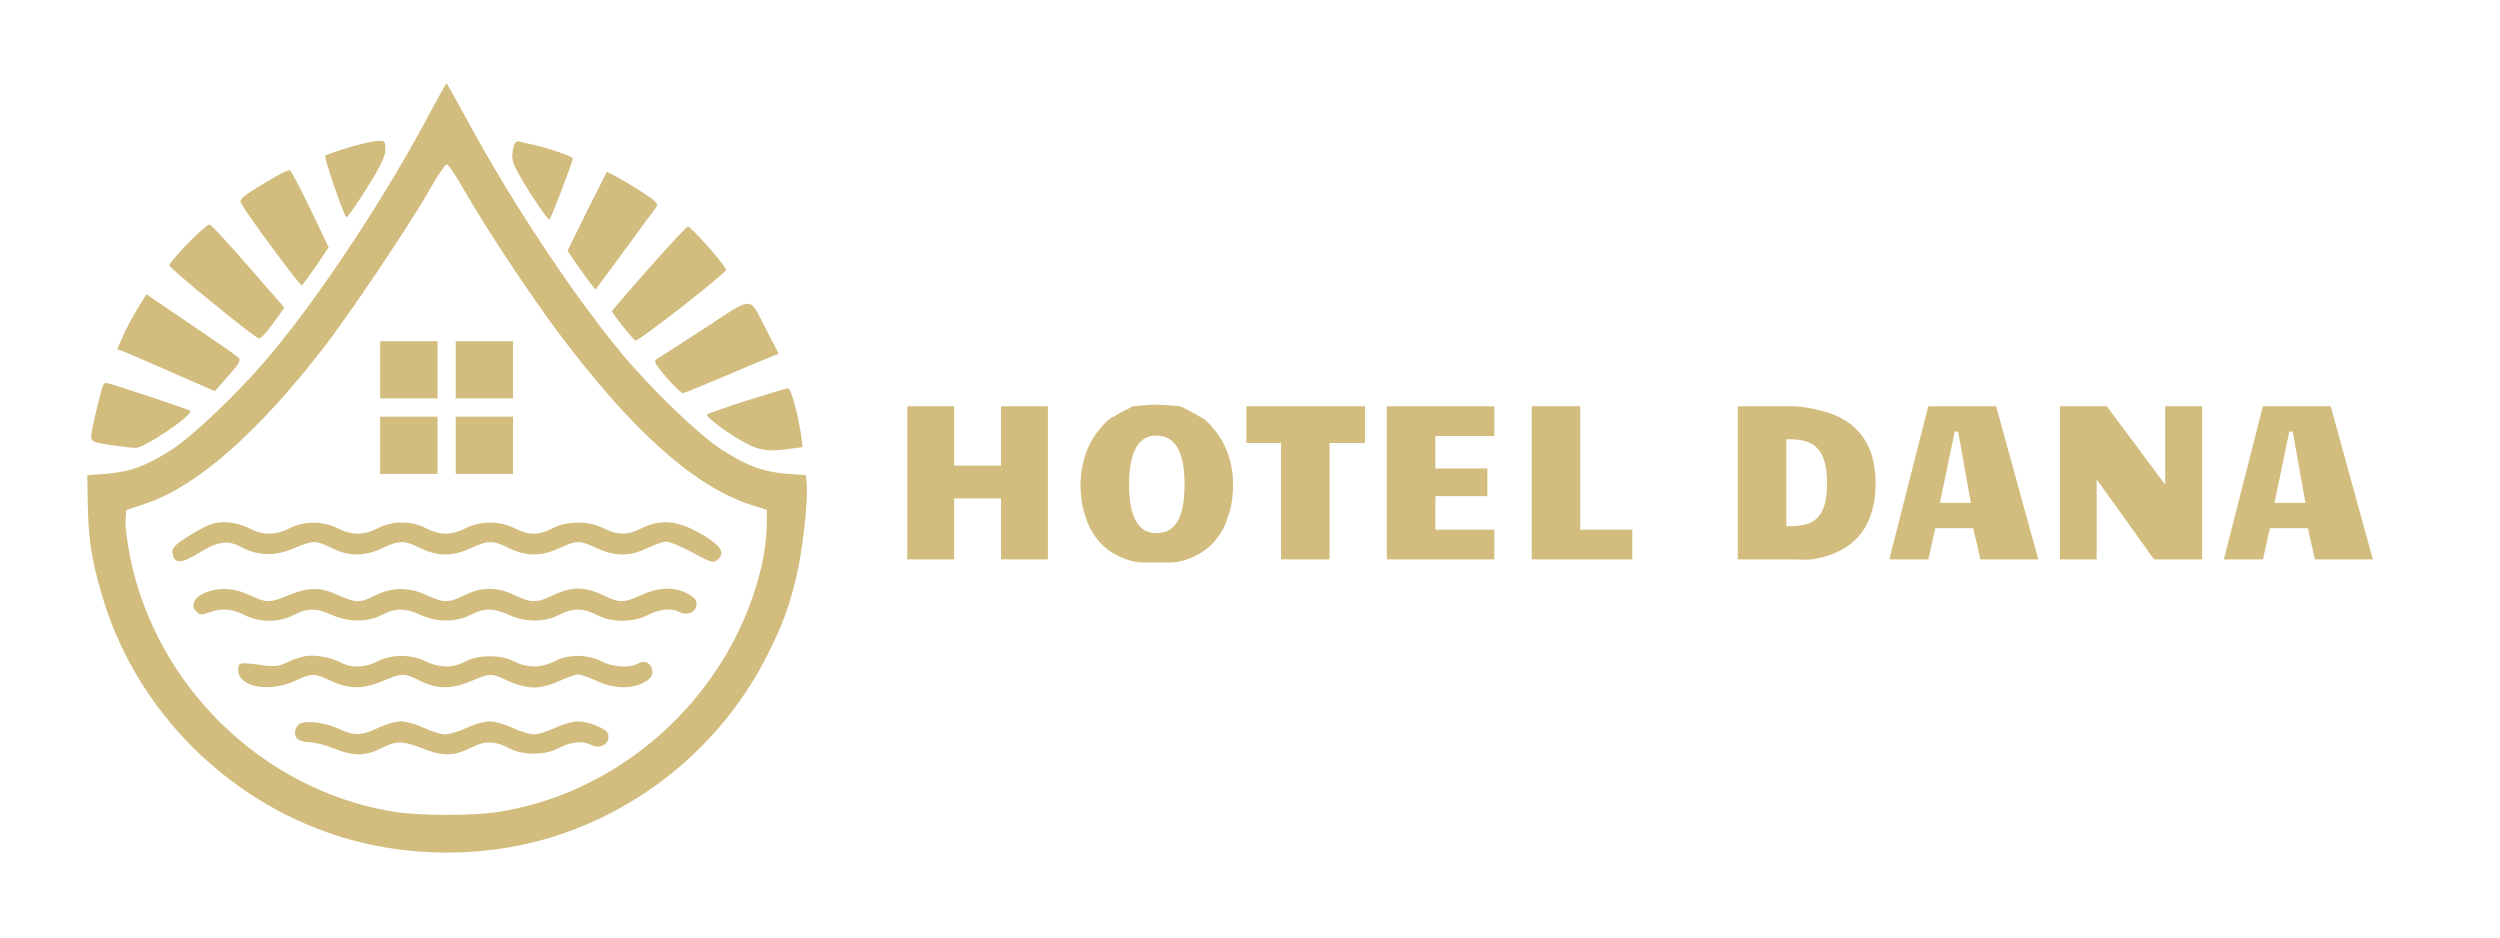 <?xml version="1.0" encoding="utf-8"?>
<svg id="master-artboard" version="1.1"
	xmlns="http://www.w3.org/2000/svg" x="0px" y="0px" width="480px" height="180px">
	<rect id="ee-background" x="0" y="0" style="fill: white; fill-opacity: 0; pointer-events: none;"/>

	<g transform="matrix(1, 0, 0, 1, 0, 0)">
		<g transform="translate(0,180) scale(0.05,-0.05)" fill="#000000">
			<path fill="#d2bd7f" d="M1655 3174 c-173 -327 -422 -705 -623 -944 -113 -134 -286 -300 -372 -356 -98 -63 -160 -86 -250 -93 l-75 -6 2 -110 c3 -136 14 -212 53 -345 120 -419 446 -765 860 -914 291 -105 628 -107 920 -4 336 119 613 362 774 677 61 121 87 191 115 311 23 97 44 285 39 345 l-3 40 -75 6 c-90 7 -152 30 -250 93 -88 57 -270 233 -383 369 -185 223 -422 580 -587 885 -45 83 -84 152 -85 152 -2 0 -29 -48 -60 -106z m129 -307 c87 -151 253 -402 366 -552 281 -374 520 -586 740 -656 l55 -17 -1 -69 c-1 -38 -9 -101 -18 -140 -109 -480 -511 -864 -995 -948 -107 -19 -325 -19 -432 0 -494 86 -898 481 -999 974 -11 57 -20 122 -18 143 l3 39 82 28 c190 66 418 265 669 587 101 129 336 479 414 616 30 54 60 97 65 97 6 1 37 -45 69 -102z"/>
			<path fill="#d2bd7f" d="M1460 2180 l0 -110 110 0 110 0 0 110 0 110 -110 0 -110 0 0 -110z"/>
			<path fill="#d2bd7f" d="M1750 2180 l0 -110 110 0 110 0 0 110 0 110 -110 0 -110 0 0 -110z"/>
			<path fill="#d2bd7f" d="M1460 1890 l0 -110 110 0 110 0 0 110 0 110 -110 0 -110 0 0 -110z"/>
			<path fill="#d2bd7f" d="M1750 1890 l0 -110 110 0 110 0 0 110 0 110 -110 0 -110 0 0 -110z"/>
			<path fill="#d2bd7f" d="M807 1586 c-21 -8 -63 -31 -93 -51 -42 -27 -54 -41 -52 -57 6 -43 32 -44 97 -4 78 48 114 53 166 26 66 -35 130 -37 202 -6 76 32 85 32 148 1 65 -32 125 -32 193 0 67 31 84 31 147 0 65 -32 124 -32 193 0 67 31 84 31 147 0 65 -32 124 -32 193 0 67 31 77 31 144 0 69 -32 128 -32 193 0 28 13 60 25 73 25 13 0 59 -19 102 -42 67 -37 80 -41 94 -29 30 25 19 50 -41 88 -103 65 -171 74 -255 32 -49 -25 -89 -24 -141 3 -28 14 -60 21 -97 21 -37 0 -69 -7 -97 -21 -53 -28 -93 -28 -146 -1 -56 29 -129 30 -188 1 -57 -28 -98 -28 -152 -1 -57 30 -130 30 -185 1 -54 -28 -101 -28 -155 -1 -56 29 -129 29 -184 1 -52 -27 -102 -28 -151 -3 -53 27 -110 33 -155 17z"/>
			<path fill="#d2bd7f" d="M788 1324 c-43 -18 -58 -49 -34 -72 13 -14 21 -14 49 -4 49 18 85 15 136 -10 60 -29 132 -29 188 0 53 28 88 28 149 0 63 -28 135 -28 191 1 53 27 88 27 149 -1 63 -28 135 -28 191 1 53 27 88 27 149 -1 63 -28 135 -28 191 1 53 27 93 27 146 -1 56 -29 138 -29 194 0 46 24 93 28 124 11 25 -13 55 -3 62 20 6 25 -1 35 -40 55 -46 23 -109 20 -171 -9 -67 -31 -84 -31 -147 0 -31 15 -67 25 -95 25 -28 0 -64 -10 -95 -25 -63 -31 -87 -31 -150 0 -65 32 -125 32 -190 0 -63 -31 -79 -31 -150 1 -67 31 -133 29 -200 -5 -51 -27 -71 -26 -137 4 -67 31 -113 31 -188 0 -74 -31 -85 -31 -152 0 -60 28 -116 31 -170 9z"/>
			<path fill="#d2bd7f" d="M1170 1080 c-19 -4 -50 -14 -69 -24 -25 -13 -46 -16 -80 -12 -105 14 -106 14 -106 -18 0 -64 119 -86 217 -41 66 31 73 31 140 0 68 -32 123 -32 198 0 73 31 82 31 145 0 64 -32 120 -32 195 0 73 31 76 31 142 0 32 -15 71 -25 98 -25 27 0 66 10 98 25 30 14 62 25 72 25 10 0 42 -11 72 -25 63 -29 128 -32 178 -7 25 12 35 24 35 41 0 32 -29 50 -55 33 -30 -18 -96 -15 -141 9 -54 27 -127 27 -179 0 -51 -26 -105 -27 -155 -1 -25 13 -59 20 -95 20 -36 0 -68 -7 -93 -20 -48 -26 -100 -25 -154 1 -56 27 -128 27 -182 0 -47 -25 -101 -27 -140 -6 -42 21 -101 32 -141 25z"/>
			<path fill="#d2bd7f" d="M1158 824 c-23 -7 -33 -41 -18 -59 7 -8 28 -15 48 -15 19 0 65 -12 100 -26 73 -29 116 -28 183 6 51 26 79 25 157 -6 73 -29 116 -28 183 6 50 26 90 25 142 -2 28 -15 60 -22 97 -22 37 0 69 7 97 22 46 24 93 28 124 11 36 -19 77 10 63 45 -7 19 -76 46 -117 46 -17 0 -56 -11 -85 -25 -30 -14 -67 -25 -82 -25 -15 0 -52 11 -82 25 -29 14 -69 25 -88 25 -19 0 -59 -11 -88 -25 -30 -14 -67 -25 -82 -25 -15 0 -52 11 -82 25 -29 14 -69 25 -88 25 -19 0 -59 -11 -88 -25 -66 -31 -90 -31 -150 -4 -47 22 -112 32 -144 23z"/>
			<path fill="#d2bd7f" d="M1340 3034 c-47 -14 -88 -28 -91 -32 -6 -6 69 -224 81 -236 3 -3 38 47 78 110 53 85 72 124 72 150 0 31 -3 34 -27 33 -16 0 -66 -11 -113 -25z"/>
			<path fill="#d2bd7f" d="M1976 3048 c-18 -57 -14 -71 57 -185 39 -62 74 -110 77 -106 8 8 90 224 90 235 0 7 -103 42 -155 53 -16 3 -38 8 -48 11 -9 3 -19 -1 -21 -8z"/>
			<path fill="#d2bd7f" d="M1060 2923 c-114 -66 -141 -86 -136 -100 11 -27 228 -323 235 -319 3 2 28 36 55 75 l48 71 -70 147 c-39 81 -75 149 -79 150 -4 1 -28 -10 -53 -24z"/>
			<path fill="#d2bd7f" d="M2254 2789 l-75 -152 35 -51 c20 -28 44 -62 54 -75 l19 -23 109 148 c60 81 115 156 122 166 12 16 6 22 -55 62 -37 24 -83 51 -100 60 l-33 16 -76 -151z"/>
			<path fill="#d2bd7f" d="M722 2666 c-40 -40 -72 -79 -72 -85 0 -11 331 -281 345 -281 8 0 34 29 71 82 l26 37 -138 158 c-76 87 -142 159 -149 161 -6 1 -43 -31 -83 -72z"/>
			<path fill="#d2bd7f" d="M2492 2570 c-78 -88 -142 -162 -142 -165 0 -8 81 -109 90 -113 11 -4 344 256 348 271 3 12 -133 167 -147 167 -4 0 -71 -72 -149 -160z"/>
			<path fill="#d2bd7f" d="M526 2412 c-19 -32 -44 -79 -55 -105 l-21 -48 23 -8 c12 -5 96 -41 187 -81 l165 -72 52 59 c40 44 49 61 40 69 -7 7 -89 64 -184 128 l-171 116 -36 -58z"/>
			<path fill="#d2bd7f" d="M2705 2339 c-93 -60 -176 -114 -184 -118 -12 -7 -4 -22 38 -70 29 -34 57 -61 62 -61 4 0 54 20 111 44 57 24 138 58 180 76 l78 32 -45 87 c-71 138 -45 137 -240 10z"/>
			<path fill="#d2bd7f" d="M395 2118 c-12 -34 -45 -174 -45 -193 0 -20 8 -24 75 -34 42 -6 84 -11 95 -11 36 0 225 128 210 143 -6 5 -312 107 -323 107 -4 0 -10 -6 -12 -12z"/>
			<path fill="#d2bd7f" d="M2868 2062 c-81 -26 -149 -50 -153 -53 -8 -9 90 -81 153 -113 53 -27 85 -31 167 -19 l47 6 -5 41 c-12 85 -40 186 -51 185 -6 0 -77 -22 -158 -47z"/>
		</g>
	</g>

	<g transform="matrix(1, 0, 0, 1, -10, -12)  scale(0.6,0.6)">
		<path d="M 307 150 L 322 150 L 322 169 L 337 169 L 337 150 L 352 150 L 352 199 L 337 199 L 337 179.5 L 322 179.5 L 322 199 L 307 199 L 307 150 ZM 386 200 C 383 200 381 200.15 378.701 199.49 C 376.321 198.83 374.224 197.917 372.411 196.75 C 370.598 195.583 369.061 194.197 367.801 192.59 C 366.541 190.983 365.511 189.237 364.711 187.35 C 363.911 185 363.335 183.49 362.981 181.41 C 362.621 179.33 362.441 177.213 362.441 175.06 C 362.441 172.933 362.661 170.827 363.101 168.74 C 363.541 166.647 364.198 164.653 365.071 162.76 C 365.951 160.86 367.061 159.103 368.401 157.49 C 369.741 155.87 371.314 154 373.121 153.29 C 374.921 152.11 376.961 151.187 379.241 150 C 381.514 149.847 384.038 149.51 386 149.51 C 389.585 149.51 392.111 149.847 394.391 150 C 396.664 151.187 398.708 152.11 400.521 153.29 C 402.335 154 403.911 155.87 405.251 157.49 C 406.598 159.103 407.714 160.86 408.601 162.76 C 409.488 164.653 410.151 166.647 410.591 168.74 C 411.031 170.827 411.251 172.933 411.251 175.06 C 411.251 177.213 411.068 179.33 410.701 181.41 C 410.328 183.49 409.745 185 408.951 187.35 C 408.151 189.237 407.115 190.983 405.841 192.59 C 404.574 194.197 403.038 195.583 401.231 196.75 C 399.431 197.917 397.335 198.83 394.941 199.49 C 392.548 200.15 389.838 200 386 200 M 377.971 175.06 C 377.971 177.833 378.174 180.203 378.581 182.17 C 378.981 184.137 379.558 185.743 380.311 186.99 C 381.064 188.237 381.988 189.15 383 189.73 C 384.181 190.303 385.424 190.59 386 190.59 C 388.198 190.59 389.441 190.303 390.541 189.73 C 391.634 189.15 392.571 188.237 393.351 186.99 C 394.124 185.743 394.711 184.137 395.111 182.17 C 395.518 180.203 395.721 177.833 395.721 175.06 C 395.721 172.287 395.518 169.913 395.111 167.94 C 394.711 165.967 394.124 164.35 393.351 163.09 C 392.571 161.83 391.634 160.9 390.541 160.3 C 389.441 159.693 388.198 159.39 386 159.39 C 385.424 159.39 384.181 159.693 383 160.3 C 381.988 160.9 381.064 161.83 380.311 163.09 C 379.558 164.35 378.981 165.967 378.581 167.94 C 378.174 169.913 377.971 172.287 377.971 175.06 ZM 426.593 199 L 426.593 161.75 L 415.503 161.75 L 415.503 150 L 453.463 150 L 453.463 161.75 L 442.123 161.75 L 442.123 199 L 426.593 199 ZM 460.454 150 L 494.844 150 L 494.844 159.53 L 475.984 159.53 L 475.984 169.9 L 492.624 169.9 L 492.624 178.77 L 475.984 178.77 L 475.984 189.49 L 494.844 189.49 L 494.844 199 L 460.454 199 L 460.454 150 ZM 506.82 150 L 522.35 150 L 522.35 189.49 L 539 189.49 L 539 199 L 506.82 199 L 506.82 150 ZM 572.754 199 L 572.754 150 L 589.814 150 C 594.021 150 597.801 150.94 601.154 151.92 C 604.501 152.907 607.338 154.4 609.664 156.4 C 611.984 158.393 613.764 160.9 615.004 163.92 C 616.238 166.933 616.854 170.473 616.854 174.54 C 616.854 177.64 616.538 180.41 615.904 182.85 C 615.264 185.283 614.361 187.427 613.194 189.28 C 612.028 191.127 610.618 192.693 608.964 193.98 C 607.318 195.26 605.488 196.31 603.474 197.13 C 601.461 197.95 599.294 198.547 596.974 198.92 C 594.654 199.287 592.221 199 589.674 199 L 572.754 199 M 588.284 188.38 L 589.324 188.38 C 591.131 188.38 592.774 188.21 594.254 187.87 C 595.734 187.537 596.998 186.873 598.044 185.88 C 599.098 184.887 599.908 183.49 600.474 181.69 C 601.041 179.883 601.324 177.5 601.324 174.54 C 601.324 171.86 601.071 169.627 600.564 167.84 C 600.051 166.047 599.298 164.613 598.304 163.54 C 597.311 162.46 596.088 161.697 594.634 161.25 C 593.174 160.797 591.511 160.57 589.644 160.57 L 588.284 160.57 L 588.284 188.38 ZM 668.916 199 L 650.396 199 L 648.106 189.03 L 635.946 189.03 L 633.756 199 L 621.246 199 L 633.726 150 L 655.426 150 L 668.916 199 M 642.186 158.08 L 637.436 180.92 L 647.346 180.92 L 643.256 158.08 L 642.186 158.08 ZM 675.839 150 L 690.849 150 L 709.509 175.06 L 709.509 150 L 721.359 150 L 721.359 199 L 705.969 199 L 687.599 173.4 L 687.599 199 L 675.839 199 L 675.839 150 ZM 775.981 199 L 757.461 199 L 755.171 189.03 L 743.011 189.03 L 740.821 199 L 728.311 199 L 740.791 150 L 762.491 150 L 775.981 199 M 749.251 158.08 L 744.501 180.92 L 754.411 180.92 L 750.321 158.08 L 749.251 158.08 Z" style="fill: #d2bd7f; "/>
	</g>
</svg>